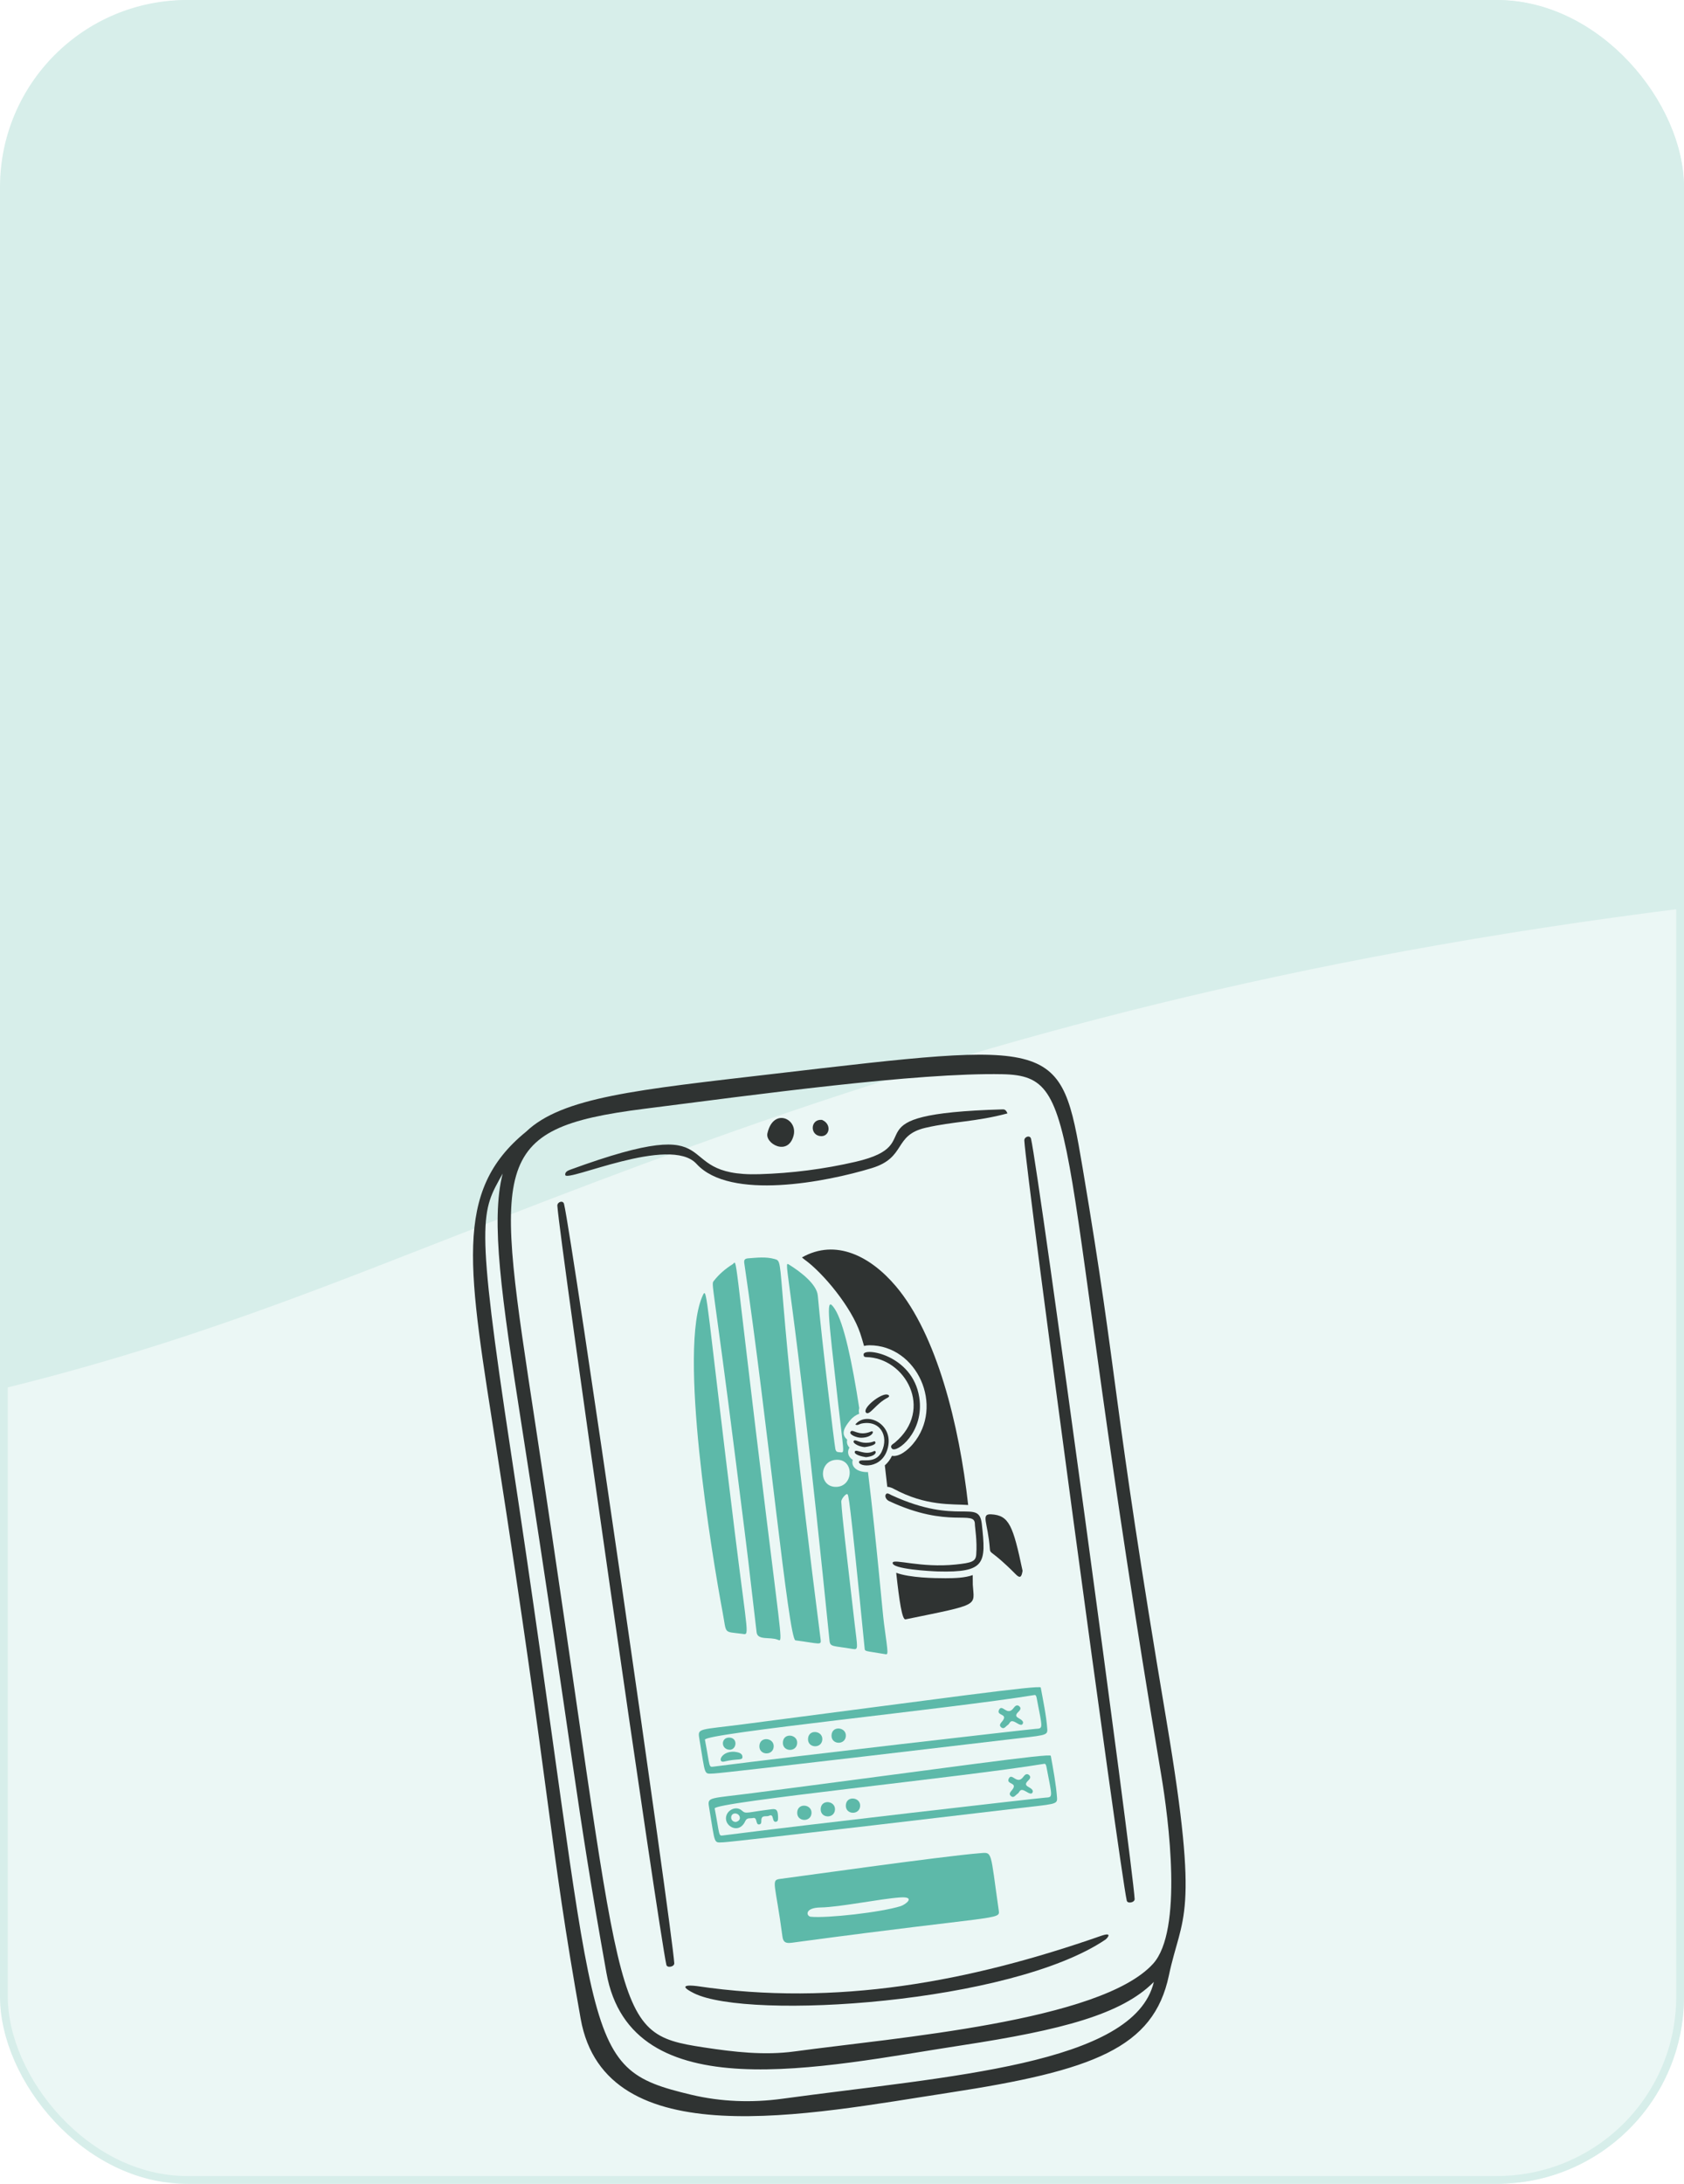 <svg width="216" height="280" viewBox="0 0 216 280" fill="none" xmlns="http://www.w3.org/2000/svg">
<g clip-path="url(#clip0_904_86710)">
<g filter="url(#filter0_b_904_86710)">
<rect x="0.333" width="216" height="280" rx="24" fill="#D7EEEA"/>
</g>
<path opacity="0.5" fill-rule="evenodd" clip-rule="evenodd" d="M-771.106 381.815C-832.31 405.658 -898.661 430 -1044 430C-1110.27 430 -1164 376.274 -1164 310C-1164 243.726 -1110.27 190 -1044 190C-939.641 190 -902.213 175.373 -862.38 159.807C-860.999 159.267 -859.616 158.727 -858.227 158.185C-797.023 134.342 -730.672 110 -585.333 110C-439.995 110 -373.644 134.342 -312.44 158.185C-311.051 158.726 -309.667 159.267 -308.287 159.807C-268.454 175.373 -231.026 190 -126.667 190C-22.307 190 15.12 175.373 54.953 159.807C56.334 159.267 57.717 158.726 59.106 158.185C120.31 134.342 186.661 110 332 110C398.274 110 452 163.726 452 230C452 296.274 398.274 350 332 350C227.641 350 190.213 364.627 150.38 380.193C148.999 380.733 147.616 381.273 146.227 381.815C85.023 405.658 18.672 430 -126.667 430C-272.005 430 -338.356 405.658 -399.56 381.815C-400.949 381.273 -402.333 380.733 -403.713 380.193C-443.546 364.627 -480.974 350 -585.333 350C-689.693 350 -727.12 364.627 -766.954 380.193C-768.334 380.733 -769.717 381.273 -771.106 381.815Z" fill="white"/>
<path d="M149.644 220.768C142.416 177.858 143.639 178.041 138.853 149.681C136.059 133.123 135.697 133.441 99.207 137.69C81.721 139.725 72.123 140.668 67.48 145.1C58.036 152.783 60.069 162.625 63.735 186.119C70.757 231.118 70.351 235.712 74.483 258.848C77.646 276.555 103.821 271.058 121.735 268.317C140.236 265.485 147.969 262.578 149.925 253.298C151.581 245.446 153.928 246.205 149.643 220.77L149.644 220.768ZM82.648 142.163C96.894 140.355 117.616 137.51 128.57 137.73C139.283 137.945 135.051 144.918 148.946 227.58C149.899 233.248 151.753 247.548 147.897 251.789C141.17 259.189 114.768 261.272 101.939 263.023C98.039 263.556 94.141 263.097 90.264 262.507C77.891 260.623 80.35 259.336 68.675 182.645C63.548 148.96 62.543 144.714 82.648 142.163V142.163ZM100.33 269.093C96.429 269.626 92.469 269.485 88.653 268.576C73.75 265.028 77.211 262.914 65.537 186.222C60.898 155.745 61.75 155.417 64.478 150.465C62.92 156.549 64.337 166.269 66.876 182.54C73.899 227.537 73.65 229.813 77.784 252.949C80.947 270.656 105.437 264.986 123.351 262.244C136.211 260.277 143.866 258.27 147.998 254.114C145.499 264.76 121.498 266.202 100.33 269.093Z" fill="#2F3332"/>
<path d="M72.348 154.372C73.39 158.714 86.189 247.149 86.485 251.713C86.515 252.176 85.572 252.362 85.474 251.928C84.49 247.551 71.788 159.142 71.49 154.601C71.458 154.109 72.221 153.84 72.348 154.372Z" fill="#2F3332"/>
<path d="M129.222 142.757C125.128 143.85 122.335 143.767 118.727 144.597C114.56 145.556 116.297 148.404 111.822 149.77C105.985 151.551 93.647 153.959 89.338 149.226C85.947 145.5 72.639 151.654 72.5 150.645C72.45 150.287 72.797 150.099 73.133 149.977C94.351 142.225 85.298 150.917 97.386 150.55C101.547 150.429 105.687 149.896 109.744 148.959C119.856 146.614 108.005 142.834 128.607 142.239C128.822 142.233 129.037 142.285 129.222 142.757L129.222 142.757V142.757Z" fill="#2F3332"/>
<path d="M141.824 248.664C129.712 256.884 95.987 259.048 89.008 255.562C86.378 254.249 89.274 254.63 89.389 254.646C107.252 257.298 124.379 254.091 141.2 248.216C142.899 247.622 141.899 248.613 141.824 248.664Z" fill="#2F3332"/>
<path d="M98.446 145.256C99.216 142.002 102.355 143.429 101.79 145.593C101.079 148.314 98.05 146.607 98.446 145.255V145.256Z" fill="#2F3332"/>
<path d="M105.435 143.587C106.789 144.155 106.382 145.907 105.102 145.649C103.84 145.394 103.993 143.442 105.435 143.587Z" fill="#2F3332"/>
<path d="M132.247 146.017C133.252 150.368 145.28 238.913 145.536 243.479C145.561 243.942 144.617 244.121 144.523 243.685C143.576 239.3 131.644 150.782 131.386 146.238C131.358 145.747 132.124 145.484 132.247 146.017Z" fill="#2F3332"/>
<path d="M125.615 237.615C127.352 237.475 126.982 237.145 128.108 244.962C128.285 246.186 128.087 245.527 102.406 248.976C101.116 249.149 100.499 249.357 100.358 248.279C99.464 241.496 98.839 241.057 100.042 240.909C101.682 240.706 120.763 238.005 125.615 237.615ZM115.456 243.28C112.839 243.461 107.751 244.528 105.241 244.567C103.15 244.6 103.417 245.702 104.003 245.759C106.102 245.959 112.982 245.199 115.532 244.394C116.164 244.194 117.532 243.137 115.456 243.28Z" fill="#5DB9A9"/>
<path d="M91.549 227.391C90.228 227.426 90.525 227.815 89.689 222.853C89.47 221.547 89.705 221.81 95.422 221.067C120.794 217.773 133.45 216.001 133.492 216.368C133.796 218.031 134.211 219.992 134.33 221.686C134.393 222.58 134.037 222.467 129.021 223.066C128.996 223.069 92.768 227.36 91.55 227.391H91.549ZM132.667 217.332C122.288 219.047 90.264 222.246 90.419 223.058C91.085 226.55 90.882 226.592 91.507 226.511C101.63 225.197 131.938 221.727 132.808 221.669C133.828 221.602 133.741 221.714 132.997 217.852C132.946 217.588 132.898 217.272 132.667 217.332Z" fill="#5DB9A9"/>
<path d="M131.232 220.839C131.163 221.355 130.735 221.12 130.351 220.884C129.518 220.372 129.563 220.981 129.285 221.155C129.007 221.33 128.791 221.765 128.434 221.485C128.038 221.175 128.431 220.871 128.61 220.627C129.308 219.679 127.743 220.015 128.147 219.213C128.55 218.41 129.196 220.12 130.013 218.989C130.191 218.742 130.445 218.508 130.749 218.778C131.035 219.031 130.828 219.29 130.627 219.482C129.778 220.293 131.094 220.227 131.231 220.839H131.232Z" fill="#5DB9A9"/>
<path d="M94.167 224.597C94.607 224.655 95.251 224.742 95.23 225.289C95.212 225.766 94.611 225.437 92.889 225.858C91.999 226.075 92.424 224.537 94.167 224.597Z" fill="#5DB9A9"/>
<path d="M93.687 224.348C92.464 224.384 92.411 222.811 93.487 222.786C94.626 222.76 94.542 224.212 93.687 224.348Z" fill="#5DB9A9"/>
<path d="M99.799 233.051C99.791 233.261 99.82 233.514 99.558 233.575C98.953 233.715 99.337 232.456 98.643 232.808C98.305 232.98 97.685 232.646 97.653 233.367C97.642 233.595 97.693 233.88 97.379 233.922C96.868 233.991 97.194 232.944 96.563 233.099C96.229 233.182 95.815 233.002 95.599 233.485C94.889 235.059 93.302 234.348 93.133 233.348C92.94 232.207 94.365 231.407 95.162 232.147C95.679 232.624 95.766 232.369 98.986 231.969C99.626 231.889 99.787 232.116 99.8 233.05V233.051H99.799ZM94.384 233.603C95.213 233.417 94.932 232.538 94.318 232.514C93.603 232.485 93.584 233.595 94.384 233.603Z" fill="#5DB9A9"/>
<path d="M92.801 236.21C91.48 236.244 91.777 236.634 90.941 231.671C90.722 230.366 90.957 230.628 96.674 229.886C122.046 226.592 134.738 224.756 134.78 225.122C135.084 226.786 135.463 228.811 135.582 230.505C135.645 231.398 135.289 231.285 130.273 231.885C130.248 231.888 94.02 236.178 92.802 236.21H92.801ZM133.919 226.151C123.54 227.865 91.516 231.065 91.671 231.876C92.336 235.369 92.134 235.411 92.759 235.329C102.882 234.016 133.19 230.545 134.06 230.488C135.08 230.42 134.993 230.533 134.249 226.671C134.198 226.407 134.15 226.091 133.919 226.151Z" fill="#5DB9A9"/>
<path d="M132.485 229.655C132.416 230.172 131.989 229.937 131.605 229.701C130.772 229.188 130.816 229.798 130.538 229.972C130.26 230.146 130.045 230.582 129.687 230.302C129.291 229.992 129.684 229.687 129.864 229.443C130.562 228.495 128.996 228.832 129.4 228.029C129.804 227.227 130.45 228.936 131.267 227.805C131.445 227.559 131.698 227.324 132.003 227.594C132.288 227.847 132.081 228.106 131.88 228.298C131.032 229.109 132.348 229.044 132.484 229.655H132.485Z" fill="#5DB9A9"/>
<path d="M102.253 232.405C102.29 231.096 104.159 231.317 104.089 232.476C104.017 233.668 102.221 233.611 102.253 232.405Z" fill="#5DB9A9"/>
<path d="M105.265 231.954C105.301 230.646 107.17 230.866 107.1 232.025C107.028 233.218 105.232 233.16 105.265 231.954Z" fill="#5DB9A9"/>
<path d="M108.491 231.49C108.527 230.182 110.396 230.402 110.326 231.562C110.255 232.754 108.458 232.696 108.491 231.49Z" fill="#5DB9A9"/>
<path d="M97.403 223.877C97.439 222.569 99.308 222.789 99.239 223.948C99.167 225.141 97.37 225.083 97.403 223.877Z" fill="#5DB9A9"/>
<path d="M100.415 223.427C100.451 222.119 102.32 222.339 102.251 223.499C102.179 224.691 100.383 224.633 100.415 223.427Z" fill="#5DB9A9"/>
<path d="M103.642 222.964C103.677 221.655 105.546 221.876 105.476 223.035C105.405 224.227 103.608 224.17 103.641 222.964H103.642Z" fill="#5DB9A9"/>
<path d="M106.656 222.513C106.691 221.205 108.562 221.425 108.493 222.584C108.421 223.776 106.624 223.719 106.656 222.513Z" fill="#5DB9A9"/>
<path d="M110.828 172.573C111.025 172.518 111.256 172.485 111.525 172.485C117.622 172.485 121.193 180.291 117.095 185.144C116.467 185.889 115.369 186.827 114.408 186.66C114.192 187.127 113.88 187.543 113.493 187.881C113.604 188.805 113.709 189.726 113.809 190.637C114.03 190.642 114.298 190.71 114.621 190.884C118.793 193.146 122.1 192.812 124.183 192.965C123.031 182.604 120.14 171.122 114.939 164.95C111.666 161.066 107.201 158.772 102.861 161.223C102.943 161.287 103.053 161.376 103.186 161.489C105.582 163.203 109.24 167.633 110.34 170.96C110.509 171.47 110.672 172.01 110.828 172.573Z" fill="#2F3332"/>
<path d="M124.767 201.951C123.756 202.305 122.509 202.353 121.272 202.353C119.85 202.353 116.731 202.306 114.953 201.657C115.356 205.33 115.715 207.715 116.146 207.627C125.855 205.64 124.942 205.965 124.777 203.19C124.777 202.784 124.774 202.371 124.767 201.951Z" fill="#2F3332"/>
<path d="M111.333 188.74C110.107 188.794 109.098 188.165 109.377 187.175C108.792 186.796 108.677 186.233 108.867 185.773C108.984 185.49 109.008 185.725 108.816 185.437C108.64 185.172 108.586 184.871 108.666 184.586C107.778 183.831 108.345 182.958 109.053 182.096C109.367 181.714 109.764 181.433 110.211 181.262C110.143 181.029 110.144 180.781 110.214 180.549C109.302 174.636 108.239 169.627 107.083 167.842C105.866 165.964 106.178 168.166 107.479 179.721C108.224 186.336 108.372 186.269 107.804 186.211C107.401 186.17 107.245 186.199 107.147 185.775C107.036 185.298 105.411 171.927 104.896 166.117C104.766 164.65 102.689 163.069 101.234 162.163C100.305 161.584 101.5 161.823 106.4 210.371C106.483 211.194 106.845 210.992 109.388 211.425C110.156 211.556 109.975 211.264 109.608 208.064C108.506 198.43 108.034 194.712 107.907 192.523C107.889 192.222 108.478 191.491 108.672 191.572C108.838 191.642 108.945 191.549 110.898 211.299C110.946 211.79 110.88 211.629 113.476 212.08C113.971 212.166 113.945 212.269 113.386 208.159C113.195 206.755 112.451 197.878 111.332 188.74H111.333ZM107.137 190.641C104.958 190.568 105.024 187.14 107.404 187.166C109.637 187.19 109.472 190.719 107.137 190.641Z" fill="#5DB9A9"/>
<path d="M99.365 161.428C100.825 161.837 99.012 161.473 105.266 210.266C105.357 210.978 105.046 210.717 102.028 210.319C101.145 210.203 98.496 182.505 95.472 161.997C95.415 161.612 95.46 161.376 95.951 161.339C97.102 161.251 98.225 161.108 99.365 161.428Z" fill="#5DB9A9"/>
<path d="M99.746 210.233C98.768 209.849 97.172 210.344 97.048 209.295C95.607 197.116 96.507 204.185 94.366 187.251C91.458 164.256 91.194 164.697 91.551 164.239C92.228 163.372 93.049 162.669 93.979 162.088C94.6 161.698 93.94 159.045 98.27 194.296C100.322 210.993 100.39 210.485 99.747 210.233L99.746 210.233Z" fill="#5DB9A9"/>
<path d="M90.183 166.003C90.697 164.935 90.619 167.018 94.239 196.369C95.952 210.264 96.179 209.609 95.16 209.478C92.751 209.17 93.22 209.556 92.693 206.746C91.303 199.329 86.912 172.795 90.183 166.003Z" fill="#5DB9A9"/>
<path d="M120.295 201.484C119.448 201.461 114.303 201.188 114.501 200.357C114.627 199.824 118.132 201.055 122.566 200.598C124.661 200.381 125.15 200.206 125.218 199.322C125.356 197.549 125.043 195.823 125.045 195.429C125.051 193.505 121.721 196.065 114.038 192.462C113.687 192.297 113.479 191.918 113.596 191.649C113.748 191.298 114.124 191.601 114.347 191.703C122.972 195.681 125.564 192.066 125.934 195.414C126.489 200.44 126.424 201.646 120.295 201.484Z" fill="#2F3332"/>
<path d="M131.162 201.401C131.035 202.176 130.861 202.434 130.285 201.851C127.084 198.621 127.018 199.334 126.96 198.544C126.709 195.161 125.749 194.077 127.156 194.16C129.437 194.294 129.94 195.611 131.162 201.401Z" fill="#2F3332"/>
<path d="M111.099 174.001C110.866 173.998 110.766 173.905 110.766 173.661C110.766 172.72 117.025 173.67 117.902 179.117C118.633 183.653 114.949 186.386 114.408 185.736C114.081 185.344 114.55 185.154 114.78 184.963C119.848 180.721 116.098 174.065 111.099 174.002L111.099 174.001Z" fill="#2F3332"/>
<path d="M109.709 182.641C111.148 180.886 114.607 182.56 113.893 185.577C113.206 188.48 110.076 188.073 110.187 187.429C110.28 186.887 112.264 187.877 113.095 186.118C114.056 184.084 112.844 182.012 110.469 182.53C110.225 182.583 109.994 182.812 109.709 182.641Z" fill="#2F3332"/>
<path d="M113.825 179.222C112.394 179.941 111.552 181.498 111.114 181.149C110.523 180.676 112.548 178.952 113.558 178.802C113.938 178.745 114.281 178.993 113.825 179.222Z" fill="#2F3332"/>
<path d="M110.496 184.342C109.888 184.354 108.922 183.953 109.08 183.609C109.326 183.074 110.059 184.239 111.7 183.551C112.234 183.326 111.994 184.314 110.496 184.342Z" fill="#2F3332"/>
<path d="M111.07 186.832C110.607 186.763 109.478 186.513 109.649 186.105C109.805 185.732 110.933 186.66 112.098 186.061C112.413 185.899 112.631 186.676 111.07 186.832Z" fill="#2F3332"/>
<path d="M110.892 185.543C110.194 185.487 109.404 185.065 109.484 184.808C109.604 184.425 110.155 184.996 111.07 184.988C112.134 184.977 112.172 184.604 112.279 184.926C112.401 185.295 111.278 185.501 110.892 185.543H110.892Z" fill="#2F3332"/>
</g>
<rect x="0.5" y="0.5" width="215" height="279" rx="23.5" stroke="#D7EEEA"/>
<defs>
<filter id="filter0_b_904_86710" x="-29.666" y="-30" width="276" height="340" filterUnits="userSpaceOnUse" color-interpolation-filters="sRGB">
<feFlood flood-opacity="0" result="BackgroundImageFix"/>
<feGaussianBlur in="BackgroundImageFix" stdDeviation="15"/>
<feComposite in2="SourceAlpha" operator="in" result="effect1_backgroundBlur_904_86710"/>
<feBlend mode="normal" in="SourceGraphic" in2="effect1_backgroundBlur_904_86710" result="shape"/>
</filter>
<clipPath id="clip0_904_86710">
<rect width="216" height="280" rx="24" fill="white"/>
</clipPath>
</defs>
</svg>
